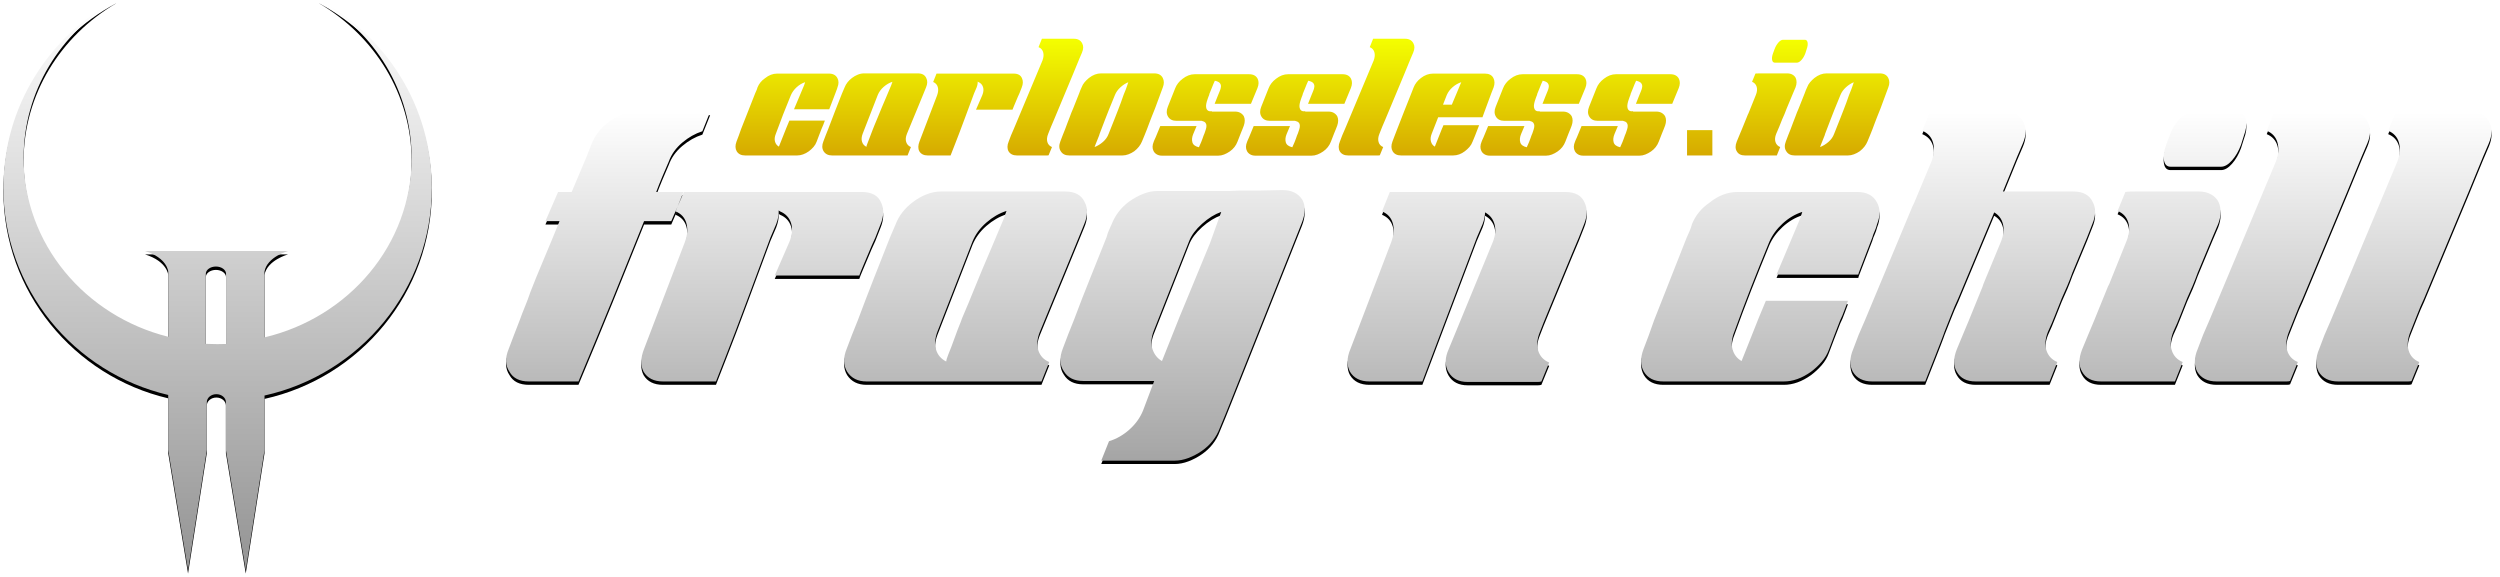 <?xml version="1.0" encoding="UTF-8"?>
<svg width="741px" height="171px" viewBox="0 0 741 171" version="1.1" xmlns="http://www.w3.org/2000/svg" xmlns:xlink="http://www.w3.org/1999/xlink">
    <!-- Generator: Sketch 46.2 (44496) - http://www.bohemiancoding.com/sketch -->
    <title>Group</title>
    <desc>Created with Sketch.</desc>
    <defs>
        <linearGradient x1="50%" y1="0%" x2="50%" y2="100%" id="linearGradient-1">
            <stop stop-color="#FFFFFF" offset="0%"></stop>
            <stop stop-color="#949494" offset="100%"></stop>
        </linearGradient>
        <path d="M33.426,0 C16.972,9.65 6,26.983 6,46.76 C6,72.233 24.199,93.648 48.872,99.821 L48.868,80.519 C48.868,80.519 48.646,76.49 41.988,74.405 L84.374,74.405 C84.374,74.405 78.132,76.123 77.391,80.519 L77.391,100 C102.435,94.072 121,72.485 121,46.76 C121,26.985 110.028,9.652 93.575,0.001 L33.426,0 Z M66,81.175 C66,79.973 64.657,79 63,79 C61.342,79 60,79.973 60,81.175 L60,101.918 C61.123,101.972 62.254,102 63.392,102 C64.266,102 65.135,101.984 66,101.952 L66,81.175 Z M93.612,0 C113.493,10.668 127,31.569 127,55.607 C127,85.731 105.788,110.929 77.407,117.235 L77.407,133.344 L71.84,169 L65.958,133.344 L65.958,119.209 C65.958,117.896 64.692,116.832 63.131,116.832 C61.568,116.832 60.303,117.896 60.303,119.209 L60.303,133.344 L54.736,169 L48.854,133.344 L48.857,117.066 C20.846,110.492 0,85.469 0,55.607 C0,31.569 13.506,10.669 33.385,0 L93.612,0 Z" id="path-2"></path>
        <filter x="-1.6%" y="-0.6%" width="103.1%" height="102.4%" filterUnits="objectBoundingBox" id="filter-3">
            <feOffset dx="0" dy="1" in="SourceAlpha" result="shadowOffsetOuter1"></feOffset>
            <feGaussianBlur stdDeviation="0.5" in="shadowOffsetOuter1" result="shadowBlurOuter1"></feGaussianBlur>
            <feColorMatrix values="0 0 0 0 0   0 0 0 0 0   0 0 0 0 0  0 0 0 0.5 0" type="matrix" in="shadowBlurOuter1"></feColorMatrix>
        </filter>
        <linearGradient x1="50%" y1="0%" x2="50%" y2="100%" id="linearGradient-4">
            <stop stop-color="#FFFFFF" offset="0%"></stop>
            <stop stop-color="#A5A5A5" offset="100%"></stop>
        </linearGradient>
        <path d="M155.774,113.064 C152.99,113.064 151.07,112.104 150.014,110.184 C148.766,108.36 148.67,106.152 149.726,103.56 L151.31,99.384 L153.038,94.92 C153.518,93.576 154.046,92.208 154.622,90.816 C155.198,89.424 155.726,88.008 156.206,86.568 C157.166,84.072 158.438,80.952 160.022,77.208 C161.606,73.464 163.214,69.576 164.846,65.544 L160.67,65.544 L164.414,56.904 L168.446,56.904 L172.766,46.68 L174.35,42.648 C175.406,40.056 177.086,37.896 179.39,36.168 C182.174,34.152 184.958,33.144 187.742,33.144 L209.486,33.144 L207.182,38.904 C205.07,39.576 203.078,40.704 201.206,42.288 C199.334,43.872 198.014,45.72 197.246,47.832 C196.574,49.368 195.926,50.88 195.302,52.368 C194.678,53.856 194.078,55.368 193.502,56.904 L201.71,56.904 L197.966,65.544 L189.902,65.544 C186.83,73.224 183.71,80.952 180.542,88.728 C177.374,96.504 174.014,104.616 170.462,113.064 L155.774,113.064 Z M195.518,113.064 C192.83,113.064 190.91,112.104 189.758,110.184 C188.798,108.36 188.846,106.104 189.902,103.416 L201.998,71.736 C202.766,69.624 202.91,67.752 202.43,66.12 C201.95,64.488 200.894,63.336 199.262,62.664 L201.566,56.904 L254.414,56.904 C257.39,56.904 259.31,57.96 260.174,60.072 C261.038,61.896 260.99,64.008 260.03,66.408 L258.446,70.44 C258.158,71.016 257.798,71.808 257.366,72.816 C256.934,73.824 256.478,74.904 255.998,76.056 C255.518,77.208 255.062,78.288 254.63,79.296 C254.198,80.304 253.886,81.096 253.694,81.672 L228.638,81.672 L232.958,71.736 C233.822,69.624 233.99,67.752 233.462,66.12 C232.934,64.488 231.854,63.336 230.222,62.664 L229.79,62.376 C229.886,63.528 229.646,64.872 229.07,66.408 L227.342,70.44 C224.654,77.64 222.542,83.328 221.006,87.504 C219.47,91.68 218.174,95.136 217.118,97.872 C216.062,100.608 215.126,103.032 214.31,105.144 C213.494,107.256 212.462,109.896 211.214,113.064 L195.518,113.064 Z M314.75,56.76 C317.63,56.76 319.55,57.816 320.51,59.928 C321.47,61.752 321.422,63.912 320.366,66.408 L318.782,70.296 L314.462,80.808 L311.294,88.44 L307.262,98.232 C306.398,100.344 306.23,102.216 306.758,103.848 C307.286,105.48 308.366,106.632 309.998,107.304 L307.694,113.064 L255.854,113.064 C253.262,113.064 251.342,112.104 250.094,110.184 C248.942,108.264 248.894,106.008 249.95,103.416 L251.534,99.24 L253.262,94.92 C254.798,90.792 256.358,86.712 257.942,82.68 C259.526,78.648 261.134,74.568 262.766,70.44 L264.494,66.408 C264.974,65.16 265.646,63.984 266.51,62.88 C267.374,61.776 268.382,60.792 269.534,59.928 C270.782,58.968 272.126,58.2 273.566,57.624 C275.006,57.048 276.446,56.76 277.886,56.76 L314.75,56.76 Z M276.878,98.232 C276.11,100.248 275.966,102.048 276.446,103.632 C276.926,105.216 277.934,106.392 279.47,107.16 C279.47,106.776 279.662,106.104 280.046,105.144 C280.718,103.512 281.342,101.88 281.918,100.248 C282.494,98.616 283.118,96.984 283.79,95.352 C283.886,94.968 284.27,94.008 284.942,92.472 C285.614,90.936 286.382,89.088 287.246,86.928 C288.11,84.768 289.046,82.488 290.054,80.088 C291.062,77.688 292.022,75.432 292.934,73.32 C293.846,71.208 294.614,69.384 295.238,67.848 C295.862,66.312 296.27,65.352 296.462,64.968 L297.326,62.52 C295.214,63.192 293.222,64.344 291.35,65.976 C289.478,67.608 288.11,69.48 287.246,71.592 L276.878,98.232 Z M317.342,94.776 C318.878,90.648 320.462,86.568 322.094,82.536 C323.726,78.504 325.358,74.424 326.99,70.296 C327.182,69.528 327.422,68.832 327.71,68.208 C327.998,67.584 328.286,66.936 328.574,66.264 C329.63,63.672 331.31,61.512 333.614,59.784 C334.958,58.824 336.35,58.056 337.79,57.48 C339.23,56.904 340.622,56.616 341.966,56.616 L363.422,56.616 L366.446,56.472 L372.35,56.472 L379.118,56.328 C381.806,56.328 383.774,57.288 385.022,59.208 C385.982,61.032 385.934,63.288 384.878,65.976 L363.998,118.392 L362.27,122.712 L360.542,126.888 C359.486,129.672 357.71,131.928 355.214,133.656 C353.966,134.52 352.646,135.216 351.254,135.744 C349.862,136.272 348.494,136.536 347.15,136.536 L325.406,136.536 L327.71,130.776 C329.918,130.104 331.934,128.952 333.758,127.32 C335.582,125.688 336.926,123.816 337.79,121.704 L341.102,112.92 L320.078,112.92 C317.39,112.92 315.47,111.96 314.318,110.04 C313.07,108.216 312.974,105.96 314.03,103.272 L315.614,99.096 L317.342,94.776 Z M340.958,98.088 C340.19,100.104 340.07,101.904 340.598,103.488 C341.126,105.072 342.062,106.248 343.406,107.016 C344.462,104.424 345.59,101.592 346.79,98.52 C347.99,95.448 349.238,92.376 350.534,89.304 C351.83,86.232 353.078,83.208 354.278,80.232 C355.478,77.256 356.606,74.52 357.662,72.024 L360.974,62.808 C359.054,63.48 357.158,64.656 355.286,66.336 C353.414,68.016 352.142,69.72 351.47,71.448 L340.958,98.088 Z M404.894,113.064 C402.206,113.064 400.286,112.104 399.134,110.184 C398.654,109.32 398.414,108.312 398.414,107.16 C398.414,106.008 398.702,104.76 399.278,103.416 L411.374,71.736 C412.142,69.624 412.286,67.752 411.806,66.12 C411.326,64.488 410.27,63.336 408.638,62.664 L410.942,56.904 L462.926,56.904 C465.902,56.904 467.822,57.96 468.686,60.072 C469.55,61.896 469.502,64.008 468.542,66.408 L466.958,70.44 C466.67,71.112 466.022,72.648 465.014,75.048 C464.006,77.448 462.902,80.112 461.702,83.04 C460.502,85.968 459.302,88.872 458.102,91.752 C456.902,94.632 456.014,96.84 455.438,98.376 C454.574,100.488 454.406,102.36 454.934,103.992 C455.462,105.624 456.542,106.776 458.174,107.448 L455.87,113.064 C455.582,113.16 455.246,113.208 454.862,113.208 L433.982,113.208 C431.39,113.208 429.518,112.248 428.366,110.328 C427.214,108.408 427.214,106.152 428.366,103.56 L441.47,71.736 C442.238,69.816 442.406,68.064 441.974,66.48 C441.542,64.896 440.606,63.72 439.166,62.952 C439.166,64.008 438.926,65.16 438.446,66.408 L436.718,70.44 L420.59,113.064 L404.894,113.064 Z M542.702,99.384 L541.118,103.56 C540.638,104.904 539.918,106.128 538.958,107.232 C537.998,108.336 536.942,109.32 535.79,110.184 C533.102,112.104 530.414,113.064 527.726,113.064 L492.014,113.064 C489.326,113.064 487.406,112.104 486.254,110.184 C485.198,108.36 485.15,106.152 486.11,103.56 L487.694,99.384 L489.278,94.92 L498.926,70.44 C499.214,69.768 499.502,69.12 499.79,68.496 C500.078,67.872 500.318,67.176 500.51,66.408 C501.566,63.816 503.294,61.704 505.694,60.072 C508.286,57.96 511.07,56.904 514.046,56.904 L549.47,56.904 C552.35,56.904 554.318,57.96 555.374,60.072 C556.334,61.896 556.334,64.008 555.374,66.408 C555.182,67.176 554.942,67.872 554.654,68.496 C554.366,69.12 554.126,69.768 553.934,70.44 L549.902,80.952 C549.902,81.144 549.854,81.288 549.758,81.384 L525.566,81.384 L532.478,64.968 L533.198,62.808 C531.086,63.48 529.142,64.632 527.366,66.264 C525.59,67.896 524.27,69.72 523.406,71.736 C521.582,76.152 519.806,80.568 518.078,84.984 C516.35,89.4 514.67,93.864 513.038,98.376 C512.27,100.296 512.102,102.024 512.534,103.56 C512.966,105.096 513.854,106.248 515.198,107.016 L516.926,102.696 L520.238,94.344 L522.398,89.16 L546.734,89.16 C546.35,90.12 545.99,91.08 545.654,92.04 C545.318,93 544.91,93.96 544.43,94.92 L542.702,99.384 Z M553.934,113.064 C551.246,113.064 549.326,112.104 548.174,110.184 C547.694,109.32 547.454,108.312 547.454,107.16 C547.454,106.008 547.742,104.76 548.318,103.416 L549.902,99.24 L551.774,94.92 L565.886,61.08 L566.318,60.216 L571.502,47.832 C572.27,45.72 572.414,43.848 571.934,42.216 C571.454,40.584 570.398,39.432 568.766,38.76 L571.07,33 L592.958,33 C595.742,33 597.662,34.056 598.718,36.168 C599.678,37.896 599.63,40.008 598.574,42.504 L596.846,46.536 L592.67,56.76 L613.55,56.76 C616.43,56.76 618.35,57.816 619.31,59.928 C620.27,61.752 620.222,63.912 619.166,66.408 L617.582,70.44 L613.262,80.808 C612.782,82.152 612.278,83.448 611.75,84.696 C611.222,85.944 610.67,87.192 610.094,88.44 C609.422,90.072 608.774,91.704 608.15,93.336 C607.526,94.968 606.83,96.6 606.062,98.232 C605.198,100.344 605.03,102.216 605.558,103.848 C606.086,105.48 607.166,106.632 608.798,107.304 L606.494,113.064 L584.606,113.064 C581.918,113.064 580.046,112.104 578.99,110.184 C577.934,108.456 577.934,106.248 578.99,103.56 L580.718,99.384 L582.59,94.92 L586.622,84.984 L586.91,84.12 L592.094,71.592 C592.862,69.672 593.054,67.944 592.67,66.408 C592.286,64.872 591.422,63.72 590.078,62.952 L579.422,88.44 C578.654,90.072 577.958,91.704 577.334,93.336 C576.71,94.968 576.062,96.6 575.39,98.232 C575.294,98.52 575.174,98.856 575.03,99.24 C574.886,99.624 574.622,100.32 574.238,101.328 C573.854,102.336 573.302,103.752 572.582,105.576 C571.862,107.4 570.878,109.896 569.63,113.064 L553.934,113.064 Z M650.702,56.76 C652.142,56.76 653.366,57.048 654.374,57.624 C655.382,58.2 656.126,58.968 656.606,59.928 C656.99,60.792 657.182,61.776 657.182,62.88 C657.182,63.984 656.942,65.16 656.462,66.408 L654.734,70.44 L650.414,80.808 C649.934,82.152 649.43,83.448 648.902,84.696 C648.374,85.944 647.822,87.192 647.246,88.44 C646.574,90.072 645.926,91.704 645.302,93.336 C644.678,94.968 643.982,96.6 643.214,98.232 C642.35,100.344 642.182,102.216 642.71,103.848 C643.238,105.48 644.318,106.632 645.95,107.304 L643.646,113.064 L621.758,113.064 C619.07,113.064 617.198,112.104 616.142,110.184 C615.086,108.456 615.086,106.248 616.142,103.56 L617.87,99.384 L619.742,94.92 L623.774,84.984 L624.206,84.12 L629.246,71.592 C630.11,69.48 630.302,67.608 629.822,65.976 C629.342,64.344 628.286,63.192 626.654,62.52 L628.958,56.904 C629.054,56.904 629.246,56.88 629.534,56.832 C629.822,56.784 630.638,56.76 631.982,56.76 L650.702,56.76 Z M662.942,33.72 C663.902,33.72 664.502,34.344 664.742,35.592 C664.982,36.84 664.766,38.376 664.094,40.2 L663.23,42.936 C662.558,44.76 661.67,46.296 660.566,47.544 C659.462,48.792 658.382,49.416 657.326,49.416 L642.35,49.416 C641.294,49.416 640.646,48.792 640.406,47.544 C640.166,46.296 640.382,44.76 641.054,42.936 L642.062,40.2 C642.734,38.376 643.622,36.84 644.726,35.592 C645.83,34.344 646.862,33.72 647.822,33.72 L662.942,33.72 Z M695.054,33 C697.838,33 699.758,34.056 700.814,36.168 C701.774,37.896 701.726,40.008 700.67,42.504 L698.942,46.536 L694.622,57.048 L681.518,88.44 C680.75,90.072 680.054,91.704 679.43,93.336 C678.806,94.968 678.158,96.6 677.486,98.232 C676.622,100.344 676.43,102.216 676.91,103.848 C677.39,105.48 678.446,106.632 680.078,107.304 L677.774,112.92 C677.582,113.016 677.246,113.064 676.766,113.064 L656.03,113.064 C653.342,113.064 651.422,112.104 650.27,110.184 C649.79,109.32 649.55,108.312 649.55,107.16 C649.55,106.008 649.838,104.76 650.414,103.416 L651.998,99.24 L653.87,94.92 L673.598,47.832 C674.366,45.72 674.51,43.848 674.03,42.216 C673.55,40.584 672.494,39.432 670.862,38.76 L673.166,33 L695.054,33 Z M731.054,33 C733.838,33 735.758,34.056 736.814,36.168 C737.774,37.896 737.726,40.008 736.67,42.504 L734.942,46.536 L730.622,57.048 L717.518,88.44 C716.75,90.072 716.054,91.704 715.43,93.336 C714.806,94.968 714.158,96.6 713.486,98.232 C712.622,100.344 712.43,102.216 712.91,103.848 C713.39,105.48 714.446,106.632 716.078,107.304 L713.774,112.92 C713.582,113.016 713.246,113.064 712.766,113.064 L692.03,113.064 C689.342,113.064 687.422,112.104 686.27,110.184 C685.79,109.32 685.55,108.312 685.55,107.16 C685.55,106.008 685.838,104.76 686.414,103.416 L687.998,99.24 L689.87,94.92 L709.598,47.832 C710.366,45.72 710.51,43.848 710.03,42.216 C709.55,40.584 708.494,39.432 706.862,38.76 L709.166,33 L731.054,33 Z" id="path-5"></path>
        <filter x="-0.6%" y="-2.4%" width="101.2%" height="106.8%" filterUnits="objectBoundingBox" id="filter-6">
            <feOffset dx="0" dy="1" in="SourceAlpha" result="shadowOffsetOuter1"></feOffset>
            <feGaussianBlur stdDeviation="1" in="shadowOffsetOuter1" result="shadowBlurOuter1"></feGaussianBlur>
            <feColorMatrix values="0 0 0 0 0   0 0 0 0 0   0 0 0 0 0  0 0 0 0.5 0" type="matrix" in="shadowBlurOuter1"></feColorMatrix>
        </filter>
        <linearGradient x1="50%" y1="0%" x2="50%" y2="100%" id="linearGradient-7">
            <stop stop-color="#F4FF00" offset="0%"></stop>
            <stop stop-color="#D6AA00" offset="100%"></stop>
        </linearGradient>
    </defs>
    <g id="Page-2" stroke="none" stroke-width="1" fill="none" fill-rule="evenodd">
        <g id="Desktop" transform="translate(-350, -63)">
            <g id="Group" transform="translate(351, 63)">
                <g id="Stroke-72">
                    <use fill="black" fill-opacity="1" filter="url(#filter-3)" xlink:href="#path-2"></use>
                    <use fill="url(#linearGradient-1)" fill-rule="evenodd" xlink:href="#path-2"></use>
                </g>
                <g id="frag-n-chill">
                    <use fill="black" fill-opacity="1" filter="url(#filter-6)" xlink:href="#path-5"></use>
                    <use fill="url(#linearGradient-4)" fill-rule="evenodd" xlink:href="#path-5"></use>
                </g>
                <path d="M241.746,40.165 L241.062,41.969 C240.855,42.55 240.544,43.079 240.129,43.556 C239.714,44.033 239.258,44.458 238.76,44.831 C237.599,45.66 236.437,46.075 235.276,46.075 L219.847,46.075 C218.686,46.075 217.856,45.66 217.358,44.831 C216.902,44.043 216.881,43.089 217.296,41.969 L217.981,40.165 L218.665,38.236 L222.833,27.66 C222.958,27.37 223.082,27.09 223.207,26.82 C223.331,26.55 223.435,26.25 223.518,25.918 C223.974,24.798 224.72,23.886 225.757,23.181 C226.877,22.268 228.08,21.812 229.366,21.812 L244.67,21.812 C245.915,21.812 246.765,22.268 247.221,23.181 C247.636,23.969 247.636,24.881 247.221,25.918 C247.138,26.25 247.034,26.55 246.91,26.82 C246.786,27.09 246.682,27.37 246.599,27.66 L244.857,32.202 C244.857,32.285 244.836,32.347 244.795,32.388 L234.343,32.388 L237.329,25.296 L237.64,24.363 C236.728,24.653 235.888,25.151 235.121,25.856 C234.353,26.561 233.783,27.349 233.41,28.22 C232.622,30.128 231.854,32.036 231.108,33.944 C230.361,35.851 229.635,37.78 228.93,39.729 C228.598,40.559 228.526,41.306 228.713,41.969 C228.899,42.633 229.283,43.13 229.863,43.462 L230.61,41.596 L232.041,37.987 L232.974,35.748 L243.488,35.748 C243.322,36.163 243.167,36.577 243.022,36.992 C242.877,37.407 242.7,37.822 242.493,38.236 L241.746,40.165 Z M271.049,21.75 C272.293,21.75 273.123,22.206 273.538,23.118 C273.952,23.906 273.932,24.84 273.475,25.918 L272.791,27.598 L270.925,32.139 L269.556,35.437 L267.814,39.667 C267.441,40.58 267.368,41.388 267.596,42.094 C267.824,42.799 268.291,43.296 268.996,43.587 L268.001,46.075 L245.604,46.075 C244.484,46.075 243.654,45.66 243.115,44.831 C242.617,44.001 242.597,43.027 243.053,41.907 L243.737,40.103 L244.484,38.236 C245.147,36.453 245.821,34.69 246.506,32.948 C247.19,31.206 247.885,29.443 248.59,27.66 L249.336,25.918 C249.544,25.379 249.834,24.871 250.207,24.394 C250.581,23.917 251.016,23.492 251.514,23.118 C252.053,22.704 252.634,22.372 253.256,22.123 C253.878,21.874 254.5,21.75 255.122,21.75 L271.049,21.75 Z M254.687,39.667 C254.355,40.538 254.293,41.316 254.5,42 C254.708,42.685 255.143,43.193 255.807,43.524 C255.807,43.359 255.89,43.068 256.055,42.653 C256.346,41.948 256.615,41.243 256.864,40.538 C257.113,39.833 257.383,39.128 257.673,38.423 C257.715,38.257 257.88,37.842 258.171,37.179 C258.461,36.515 258.793,35.717 259.166,34.783 C259.539,33.85 259.944,32.865 260.379,31.828 C260.815,30.791 261.23,29.817 261.624,28.904 C262.018,27.992 262.349,27.204 262.619,26.54 C262.889,25.876 263.065,25.462 263.148,25.296 L263.521,24.238 C262.609,24.529 261.748,25.026 260.939,25.731 C260.13,26.436 259.539,27.245 259.166,28.158 L254.687,39.667 Z M273.973,46.075 C272.812,46.075 271.982,45.66 271.485,44.831 C271.07,44.043 271.09,43.068 271.547,41.907 L276.773,28.22 C277.105,27.307 277.167,26.499 276.959,25.794 C276.752,25.088 276.296,24.591 275.591,24.3 L276.586,21.812 L299.419,21.812 C300.704,21.812 301.534,22.268 301.907,23.181 C302.28,23.969 302.26,24.881 301.845,25.918 L301.161,27.66 C301.036,27.909 300.881,28.251 300.694,28.686 C300.507,29.122 300.31,29.589 300.103,30.086 C299.896,30.584 299.699,31.051 299.512,31.486 C299.325,31.922 299.19,32.264 299.107,32.513 L288.282,32.513 L290.149,28.22 C290.522,27.307 290.595,26.499 290.366,25.794 C290.138,25.088 289.672,24.591 288.967,24.3 L288.78,24.176 C288.821,24.674 288.718,25.254 288.469,25.918 L287.722,27.66 C286.561,30.771 285.649,33.228 284.985,35.032 C284.321,36.836 283.761,38.33 283.305,39.512 C282.849,40.694 282.445,41.741 282.092,42.653 C281.739,43.566 281.294,44.707 280.754,46.075 L273.973,46.075 Z M317.274,11.484 C318.477,11.484 319.306,11.941 319.762,12.853 C320.177,13.6 320.156,14.512 319.7,15.59 L318.954,17.332 L317.087,21.874 L311.426,35.437 C311.094,36.142 310.793,36.847 310.524,37.552 C310.254,38.257 309.974,38.962 309.684,39.667 C309.311,40.58 309.228,41.388 309.435,42.094 C309.642,42.799 310.099,43.296 310.804,43.587 L309.808,46.013 C309.725,46.055 309.58,46.075 309.373,46.075 L300.414,46.075 C299.253,46.075 298.423,45.66 297.925,44.831 C297.718,44.458 297.614,44.022 297.614,43.524 C297.614,43.027 297.739,42.488 297.988,41.907 L298.672,40.103 L299.481,38.236 L308.004,17.892 C308.336,16.98 308.398,16.171 308.191,15.466 C307.983,14.761 307.527,14.263 306.822,13.973 L307.817,11.484 L317.274,11.484 Z M314.723,38.236 C314.931,37.614 315.159,37.002 315.408,36.401 C315.656,35.8 315.884,35.209 316.092,34.628 C316.258,34.213 316.413,33.798 316.558,33.384 C316.704,32.969 316.88,32.554 317.087,32.139 L318.891,27.598 C318.974,27.307 319.078,27.027 319.203,26.758 C319.327,26.488 319.451,26.208 319.576,25.918 C319.783,25.337 320.084,24.819 320.478,24.363 C320.872,23.906 321.297,23.492 321.753,23.118 C322.915,22.206 324.117,21.75 325.362,21.75 L341.102,21.75 C342.346,21.75 343.196,22.206 343.653,23.118 C344.067,23.948 344.067,24.881 343.653,25.918 L343.03,27.598 L341.351,32.139 L340.355,34.628 C340.148,35.209 339.92,35.8 339.671,36.401 C339.422,37.002 339.194,37.614 338.987,38.236 L338.24,40.103 L337.493,41.907 C337.037,43.027 336.27,44.001 335.192,44.831 C334.652,45.204 334.082,45.505 333.481,45.733 C332.879,45.961 332.288,46.075 331.708,46.075 L315.905,46.075 C314.744,46.075 313.914,45.66 313.417,44.831 C312.877,44.043 312.836,43.068 313.292,41.907 L313.977,40.103 L314.723,38.236 Z M333.138,25.234 C333.221,25.068 333.273,24.912 333.294,24.767 C333.315,24.622 333.367,24.487 333.45,24.363 C332.62,24.694 331.832,25.202 331.085,25.887 C330.339,26.571 329.8,27.328 329.468,28.158 L327.664,32.575 L326.544,35.437 L324.926,39.667 L324.802,40.103 L323.682,42.902 L323.433,43.587 C324.304,43.255 325.134,42.747 325.922,42.062 C326.71,41.378 327.27,40.58 327.601,39.667 L329.281,35.437 L330.401,32.575 C330.691,31.828 330.971,31.092 331.241,30.366 C331.511,29.64 331.77,28.904 332.019,28.158 C332.102,27.992 332.143,27.888 332.143,27.847 C332.35,27.39 332.527,26.955 332.672,26.54 C332.817,26.125 332.973,25.69 333.138,25.234 Z M343.404,46.137 C342.823,46.137 342.315,46.013 341.879,45.764 C341.444,45.515 341.123,45.184 340.915,44.769 C340.5,43.981 340.521,43.048 340.977,41.969 C341.019,41.845 341.081,41.689 341.164,41.503 C341.247,41.316 341.361,41.067 341.506,40.756 C341.651,40.445 341.828,40.02 342.035,39.481 C342.242,38.941 342.533,38.236 342.906,37.365 L353.669,37.365 L352.674,39.729 C352.3,40.642 352.217,41.461 352.425,42.187 C352.632,42.913 353.275,43.4 354.353,43.649 C354.893,42.488 355.255,41.617 355.442,41.036 C355.629,40.455 355.826,39.937 356.033,39.481 L356.406,38.361 C356.531,37.987 356.593,37.625 356.593,37.272 C356.593,36.919 356.489,36.619 356.282,36.37 C356.075,36.121 355.701,35.934 355.162,35.81 L347.696,35.81 C346.535,35.81 345.706,35.395 345.208,34.566 C344.71,33.736 344.689,32.761 345.146,31.642 L347.323,26.167 C347.738,25.088 348.464,24.155 349.501,23.367 C350.662,22.455 351.865,21.998 353.109,21.998 L369.222,21.998 C370.467,21.998 371.317,22.455 371.773,23.367 C372.147,24.155 372.126,25.068 371.711,26.105 L369.782,30.771 L359.019,30.771 L359.953,28.407 C360.119,27.95 360.305,27.494 360.513,27.038 C360.72,26.582 360.844,26.146 360.886,25.731 C360.927,25.317 360.824,24.954 360.575,24.643 C360.326,24.332 359.828,24.093 359.082,23.927 C358.75,24.632 358.459,25.317 358.211,25.98 C357.962,26.644 357.692,27.307 357.402,27.971 L357.464,27.971 C357.423,28.054 357.319,28.313 357.153,28.749 C356.987,29.184 356.904,29.423 356.904,29.464 C356.738,29.92 356.614,30.366 356.531,30.802 C356.448,31.237 356.448,31.631 356.531,31.984 C356.614,32.336 356.79,32.606 357.06,32.793 C357.329,32.979 357.713,33.031 358.211,32.948 L358.148,33.073 L365.054,33.073 C365.676,33.073 366.205,33.197 366.641,33.446 C367.076,33.695 367.418,34.026 367.667,34.441 C368.04,35.229 368.04,36.162 367.667,37.241 C367.626,37.324 367.584,37.428 367.543,37.552 C367.501,37.676 367.418,37.894 367.294,38.205 C367.169,38.516 366.983,38.972 366.734,39.574 C366.485,40.175 366.174,40.974 365.801,41.969 C365.344,43.172 364.577,44.147 363.499,44.893 C362.96,45.266 362.4,45.567 361.819,45.795 C361.238,46.023 360.658,46.137 360.077,46.137 L343.404,46.137 Z M371.089,46.137 C370.508,46.137 370,46.013 369.565,45.764 C369.129,45.515 368.808,45.184 368.6,44.769 C368.186,43.981 368.206,43.048 368.663,41.969 C368.704,41.845 368.766,41.689 368.849,41.503 C368.932,41.316 369.046,41.067 369.191,40.756 C369.337,40.445 369.513,40.02 369.72,39.481 C369.928,38.941 370.218,38.236 370.591,37.365 L381.354,37.365 L380.359,39.729 C379.985,40.642 379.903,41.461 380.11,42.187 C380.317,42.913 380.96,43.4 382.039,43.649 C382.578,42.488 382.941,41.617 383.127,41.036 C383.314,40.455 383.511,39.937 383.718,39.481 L384.092,38.361 C384.216,37.987 384.278,37.625 384.278,37.272 C384.278,36.919 384.175,36.619 383.967,36.37 C383.76,36.121 383.387,35.934 382.847,35.81 L375.382,35.81 C374.22,35.81 373.391,35.395 372.893,34.566 C372.395,33.736 372.375,32.761 372.831,31.642 L375.008,26.167 C375.423,25.088 376.149,24.155 377.186,23.367 C378.347,22.455 379.55,21.998 380.794,21.998 L396.908,21.998 C398.152,21.998 399.002,22.455 399.458,23.367 C399.832,24.155 399.811,25.068 399.396,26.105 L397.468,30.771 L386.705,30.771 L387.638,28.407 C387.804,27.95 387.99,27.494 388.198,27.038 C388.405,26.582 388.53,26.146 388.571,25.731 C388.612,25.317 388.509,24.954 388.26,24.643 C388.011,24.332 387.513,24.093 386.767,23.927 C386.435,24.632 386.145,25.317 385.896,25.98 C385.647,26.644 385.377,27.307 385.087,27.971 L385.149,27.971 C385.108,28.054 385.004,28.313 384.838,28.749 C384.672,29.184 384.589,29.423 384.589,29.464 C384.423,29.92 384.299,30.366 384.216,30.802 C384.133,31.237 384.133,31.631 384.216,31.984 C384.299,32.336 384.475,32.606 384.745,32.793 C385.014,32.979 385.398,33.031 385.896,32.948 L385.834,33.073 L392.739,33.073 C393.361,33.073 393.89,33.197 394.326,33.446 C394.761,33.695 395.103,34.026 395.352,34.441 C395.726,35.229 395.726,36.162 395.352,37.241 C395.311,37.324 395.269,37.428 395.228,37.552 C395.186,37.676 395.103,37.894 394.979,38.205 C394.855,38.516 394.668,38.972 394.419,39.574 C394.17,40.175 393.859,40.974 393.486,41.969 C393.03,43.172 392.262,44.147 391.184,44.893 C390.645,45.266 390.085,45.567 389.504,45.795 C388.924,46.023 388.343,46.137 387.762,46.137 L371.089,46.137 Z M415.447,11.484 C416.65,11.484 417.48,11.941 417.936,12.853 C418.351,13.6 418.33,14.512 417.874,15.59 L417.127,17.332 L415.261,21.874 L409.599,35.437 C409.267,36.142 408.967,36.847 408.697,37.552 C408.428,38.257 408.148,38.962 407.857,39.667 C407.484,40.58 407.401,41.388 407.608,42.094 C407.816,42.799 408.272,43.296 408.977,43.587 L407.982,46.013 C407.899,46.055 407.754,46.075 407.546,46.075 L398.587,46.075 C397.426,46.075 396.597,45.66 396.099,44.831 C395.891,44.458 395.788,44.022 395.788,43.524 C395.788,43.027 395.912,42.488 396.161,41.907 L396.845,40.103 L397.654,38.236 L406.178,17.892 C406.509,16.98 406.572,16.171 406.364,15.466 C406.157,14.761 405.701,14.263 404.995,13.973 L405.991,11.484 L415.447,11.484 Z M436.227,40.165 L435.48,41.969 C435.273,42.55 434.962,43.079 434.547,43.556 C434.132,44.033 433.676,44.458 433.178,44.831 C432.1,45.66 430.939,46.075 429.694,46.075 L414.265,46.075 C413.104,46.075 412.274,45.66 411.777,44.831 C411.321,44.043 411.3,43.089 411.715,41.969 L412.399,40.165 L413.145,38.236 C413.809,36.494 414.493,34.742 415.199,32.979 C415.904,31.216 416.609,29.443 417.314,27.66 L417.998,25.918 C418.206,25.379 418.496,24.871 418.869,24.394 C419.242,23.917 419.678,23.492 420.176,23.118 C421.295,22.247 422.498,21.812 423.784,21.812 L439.089,21.812 C440.333,21.812 441.183,22.247 441.639,23.118 C442.054,23.948 442.075,24.881 441.702,25.918 L441.017,27.66 C440.81,28.241 440.603,28.801 440.395,29.34 C440.188,29.879 439.98,30.439 439.773,31.019 L439.337,32.202 L438.404,34.752 L425.277,34.752 L423.349,39.667 C423.017,40.497 422.944,41.254 423.131,41.938 C423.317,42.622 423.701,43.13 424.282,43.462 L425.028,41.596 L426.459,37.987 C426.501,37.904 426.511,37.894 426.49,37.956 C426.47,38.019 426.584,37.739 426.833,37.116 L437.409,37.116 L436.973,38.236 L436.227,40.165 Z M426.708,31.019 L429.321,31.019 C429.902,29.651 430.431,28.396 430.908,27.256 C431.384,26.115 431.664,25.441 431.747,25.234 L432.121,24.363 C431.208,24.653 430.358,25.14 429.57,25.825 C428.782,26.509 428.201,27.287 427.828,28.158 L426.708,31.019 Z M440.582,46.137 C440.001,46.137 439.493,46.013 439.058,45.764 C438.622,45.515 438.301,45.184 438.093,44.769 C437.678,43.981 437.699,43.048 438.155,41.969 C438.197,41.845 438.259,41.689 438.342,41.503 C438.425,41.316 438.539,41.067 438.684,40.756 C438.829,40.445 439.006,40.02 439.213,39.481 C439.42,38.941 439.711,38.236 440.084,37.365 L450.847,37.365 L449.852,39.729 C449.478,40.642 449.395,41.461 449.603,42.187 C449.81,42.913 450.453,43.4 451.531,43.649 C452.071,42.488 452.434,41.617 452.62,41.036 C452.807,40.455 453.004,39.937 453.211,39.481 L453.584,38.361 C453.709,37.987 453.771,37.625 453.771,37.272 C453.771,36.919 453.667,36.619 453.46,36.37 C453.253,36.121 452.879,35.934 452.34,35.81 L444.875,35.81 C443.713,35.81 442.884,35.395 442.386,34.566 C441.888,33.736 441.868,32.761 442.324,31.642 L444.501,26.167 C444.916,25.088 445.642,24.155 446.679,23.367 C447.84,22.455 449.043,21.998 450.287,21.998 L466.401,21.998 C467.645,21.998 468.495,22.455 468.951,23.367 C469.325,24.155 469.304,25.068 468.889,26.105 L466.96,30.771 L456.197,30.771 L457.131,28.407 C457.297,27.95 457.483,27.494 457.691,27.038 C457.898,26.582 458.022,26.146 458.064,25.731 C458.105,25.317 458.002,24.954 457.753,24.643 C457.504,24.332 457.006,24.093 456.26,23.927 C455.928,24.632 455.638,25.317 455.389,25.98 C455.14,26.644 454.87,27.307 454.58,27.971 L454.642,27.971 C454.601,28.054 454.497,28.313 454.331,28.749 C454.165,29.184 454.082,29.423 454.082,29.464 C453.916,29.92 453.792,30.366 453.709,30.802 C453.626,31.237 453.626,31.631 453.709,31.984 C453.792,32.336 453.968,32.606 454.238,32.793 C454.507,32.979 454.891,33.031 455.389,32.948 L455.326,33.073 L462.232,33.073 C462.854,33.073 463.383,33.197 463.819,33.446 C464.254,33.695 464.596,34.026 464.845,34.441 C465.218,35.229 465.218,36.162 464.845,37.241 C464.804,37.324 464.762,37.428 464.721,37.552 C464.679,37.676 464.596,37.894 464.472,38.205 C464.347,38.516 464.161,38.972 463.912,39.574 C463.663,40.175 463.352,40.974 462.979,41.969 C462.523,43.172 461.755,44.147 460.677,44.893 C460.138,45.266 459.578,45.567 458.997,45.795 C458.416,46.023 457.836,46.137 457.255,46.137 L440.582,46.137 Z M468.267,46.137 C467.686,46.137 467.178,46.013 466.743,45.764 C466.307,45.515 465.986,45.184 465.778,44.769 C465.364,43.981 465.384,43.048 465.841,41.969 C465.882,41.845 465.944,41.689 466.027,41.503 C466.11,41.316 466.224,41.067 466.369,40.756 C466.515,40.445 466.691,40.02 466.898,39.481 C467.106,38.941 467.396,38.236 467.769,37.365 L478.532,37.365 L477.537,39.729 C477.164,40.642 477.081,41.461 477.288,42.187 C477.495,42.913 478.138,43.4 479.217,43.649 C479.756,42.488 480.119,41.617 480.305,41.036 C480.492,40.455 480.689,39.937 480.896,39.481 L481.27,38.361 C481.394,37.987 481.456,37.625 481.456,37.272 C481.456,36.919 481.353,36.619 481.145,36.37 C480.938,36.121 480.565,35.934 480.025,35.81 L472.56,35.81 C471.398,35.81 470.569,35.395 470.071,34.566 C469.573,33.736 469.553,32.761 470.009,31.642 L472.186,26.167 C472.601,25.088 473.327,24.155 474.364,23.367 C475.525,22.455 476.728,21.998 477.972,21.998 L494.086,21.998 C495.33,21.998 496.18,22.455 496.636,23.367 C497.01,24.155 496.989,25.068 496.574,26.105 L494.646,30.771 L483.883,30.771 L484.816,28.407 C484.982,27.95 485.168,27.494 485.376,27.038 C485.583,26.582 485.708,26.146 485.749,25.731 C485.79,25.317 485.687,24.954 485.438,24.643 C485.189,24.332 484.691,24.093 483.945,23.927 C483.613,24.632 483.323,25.317 483.074,25.98 C482.825,26.644 482.555,27.307 482.265,27.971 L482.327,27.971 C482.286,28.054 482.182,28.313 482.016,28.749 C481.85,29.184 481.767,29.423 481.767,29.464 C481.601,29.92 481.477,30.366 481.394,30.802 C481.311,31.237 481.311,31.631 481.394,31.984 C481.477,32.336 481.653,32.606 481.923,32.793 C482.192,32.979 482.576,33.031 483.074,32.948 L483.012,33.073 L489.917,33.073 C490.539,33.073 491.068,33.197 491.504,33.446 C491.939,33.695 492.281,34.026 492.53,34.441 C492.904,35.229 492.904,36.162 492.53,37.241 C492.489,37.324 492.447,37.428 492.406,37.552 C492.364,37.676 492.281,37.894 492.157,38.205 C492.033,38.516 491.846,38.972 491.597,39.574 C491.348,40.175 491.037,40.974 490.664,41.969 C490.208,43.172 489.44,44.147 488.362,44.893 C487.823,45.266 487.263,45.567 486.682,45.795 C486.102,46.023 485.521,46.137 484.94,46.137 L468.267,46.137 Z M499.041,46.075 L499.041,38.572 L506.545,38.572 L506.545,46.075 L499.041,46.075 Z M528.702,21.75 C529.324,21.75 529.853,21.874 530.288,22.123 C530.724,22.372 531.045,22.704 531.253,23.118 C531.419,23.492 531.501,23.917 531.501,24.394 C531.501,24.871 531.398,25.379 531.19,25.918 L530.444,27.66 L528.577,32.139 C528.37,32.72 528.152,33.28 527.924,33.819 C527.696,34.358 527.458,34.897 527.209,35.437 C526.918,36.142 526.638,36.847 526.369,37.552 C526.099,38.257 525.799,38.962 525.467,39.667 C525.093,40.58 525.021,41.388 525.249,42.094 C525.477,42.799 525.944,43.296 526.649,43.587 L525.653,46.075 L516.197,46.075 C515.036,46.075 514.227,45.66 513.771,44.831 C513.314,44.084 513.314,43.13 513.771,41.969 L514.517,40.165 L515.326,38.236 L517.068,33.944 L517.255,33.57 L519.432,28.158 C519.805,27.245 519.888,26.436 519.681,25.731 C519.473,25.026 519.017,24.529 518.312,24.238 L519.308,21.812 C519.349,21.812 519.432,21.801 519.556,21.781 C519.681,21.76 520.033,21.75 520.614,21.75 L528.702,21.75 Z M533.99,11.795 C534.405,11.795 534.664,12.065 534.768,12.604 C534.871,13.143 534.778,13.807 534.488,14.595 L534.114,15.777 C533.824,16.565 533.44,17.229 532.964,17.768 C532.487,18.307 532.02,18.577 531.564,18.577 L525.093,18.577 C524.637,18.577 524.357,18.307 524.254,17.768 C524.15,17.229 524.243,16.565 524.534,15.777 L524.969,14.595 C525.259,13.807 525.643,13.143 526.12,12.604 C526.597,12.065 527.043,11.795 527.458,11.795 L533.99,11.795 Z M529.759,38.236 C529.967,37.614 530.195,37.002 530.444,36.401 C530.693,35.8 530.921,35.209 531.128,34.628 C531.294,34.213 531.45,33.798 531.595,33.384 C531.74,32.969 531.916,32.554 532.124,32.139 L533.928,27.598 C534.011,27.307 534.114,27.027 534.239,26.758 C534.363,26.488 534.488,26.208 534.612,25.918 C534.82,25.337 535.12,24.819 535.514,24.363 C535.908,23.906 536.333,23.492 536.79,23.118 C537.951,22.206 539.154,21.75 540.398,21.75 L556.138,21.75 C557.382,21.75 558.233,22.206 558.689,23.118 C559.104,23.948 559.104,24.881 558.689,25.918 L558.067,27.598 L556.387,32.139 L555.392,34.628 C555.184,35.209 554.956,35.8 554.707,36.401 C554.458,37.002 554.23,37.614 554.023,38.236 L553.276,40.103 L552.53,41.907 C552.074,43.027 551.306,44.001 550.228,44.831 C549.689,45.204 549.118,45.505 548.517,45.733 C547.916,45.961 547.325,46.075 546.744,46.075 L530.942,46.075 C529.78,46.075 528.951,45.66 528.453,44.831 C527.914,44.043 527.872,43.068 528.329,41.907 L529.013,40.103 L529.759,38.236 Z M548.175,25.234 C548.258,25.068 548.31,24.912 548.33,24.767 C548.351,24.622 548.403,24.487 548.486,24.363 C547.656,24.694 546.868,25.202 546.122,25.887 C545.375,26.571 544.836,27.328 544.504,28.158 L542.7,32.575 L541.58,35.437 L539.963,39.667 L539.838,40.103 L538.718,42.902 L538.469,43.587 C539.34,43.255 540.17,42.747 540.958,42.062 C541.746,41.378 542.306,40.58 542.638,39.667 L544.318,35.437 L545.437,32.575 C545.728,31.828 546.008,31.092 546.277,30.366 C546.547,29.64 546.806,28.904 547.055,28.158 C547.138,27.992 547.179,27.888 547.179,27.847 C547.387,27.39 547.563,26.955 547.708,26.54 C547.853,26.125 548.009,25.69 548.175,25.234 Z" id="carlossless.io" fill="url(#linearGradient-7)"></path>
            </g>
        </g>
    </g>
</svg>
